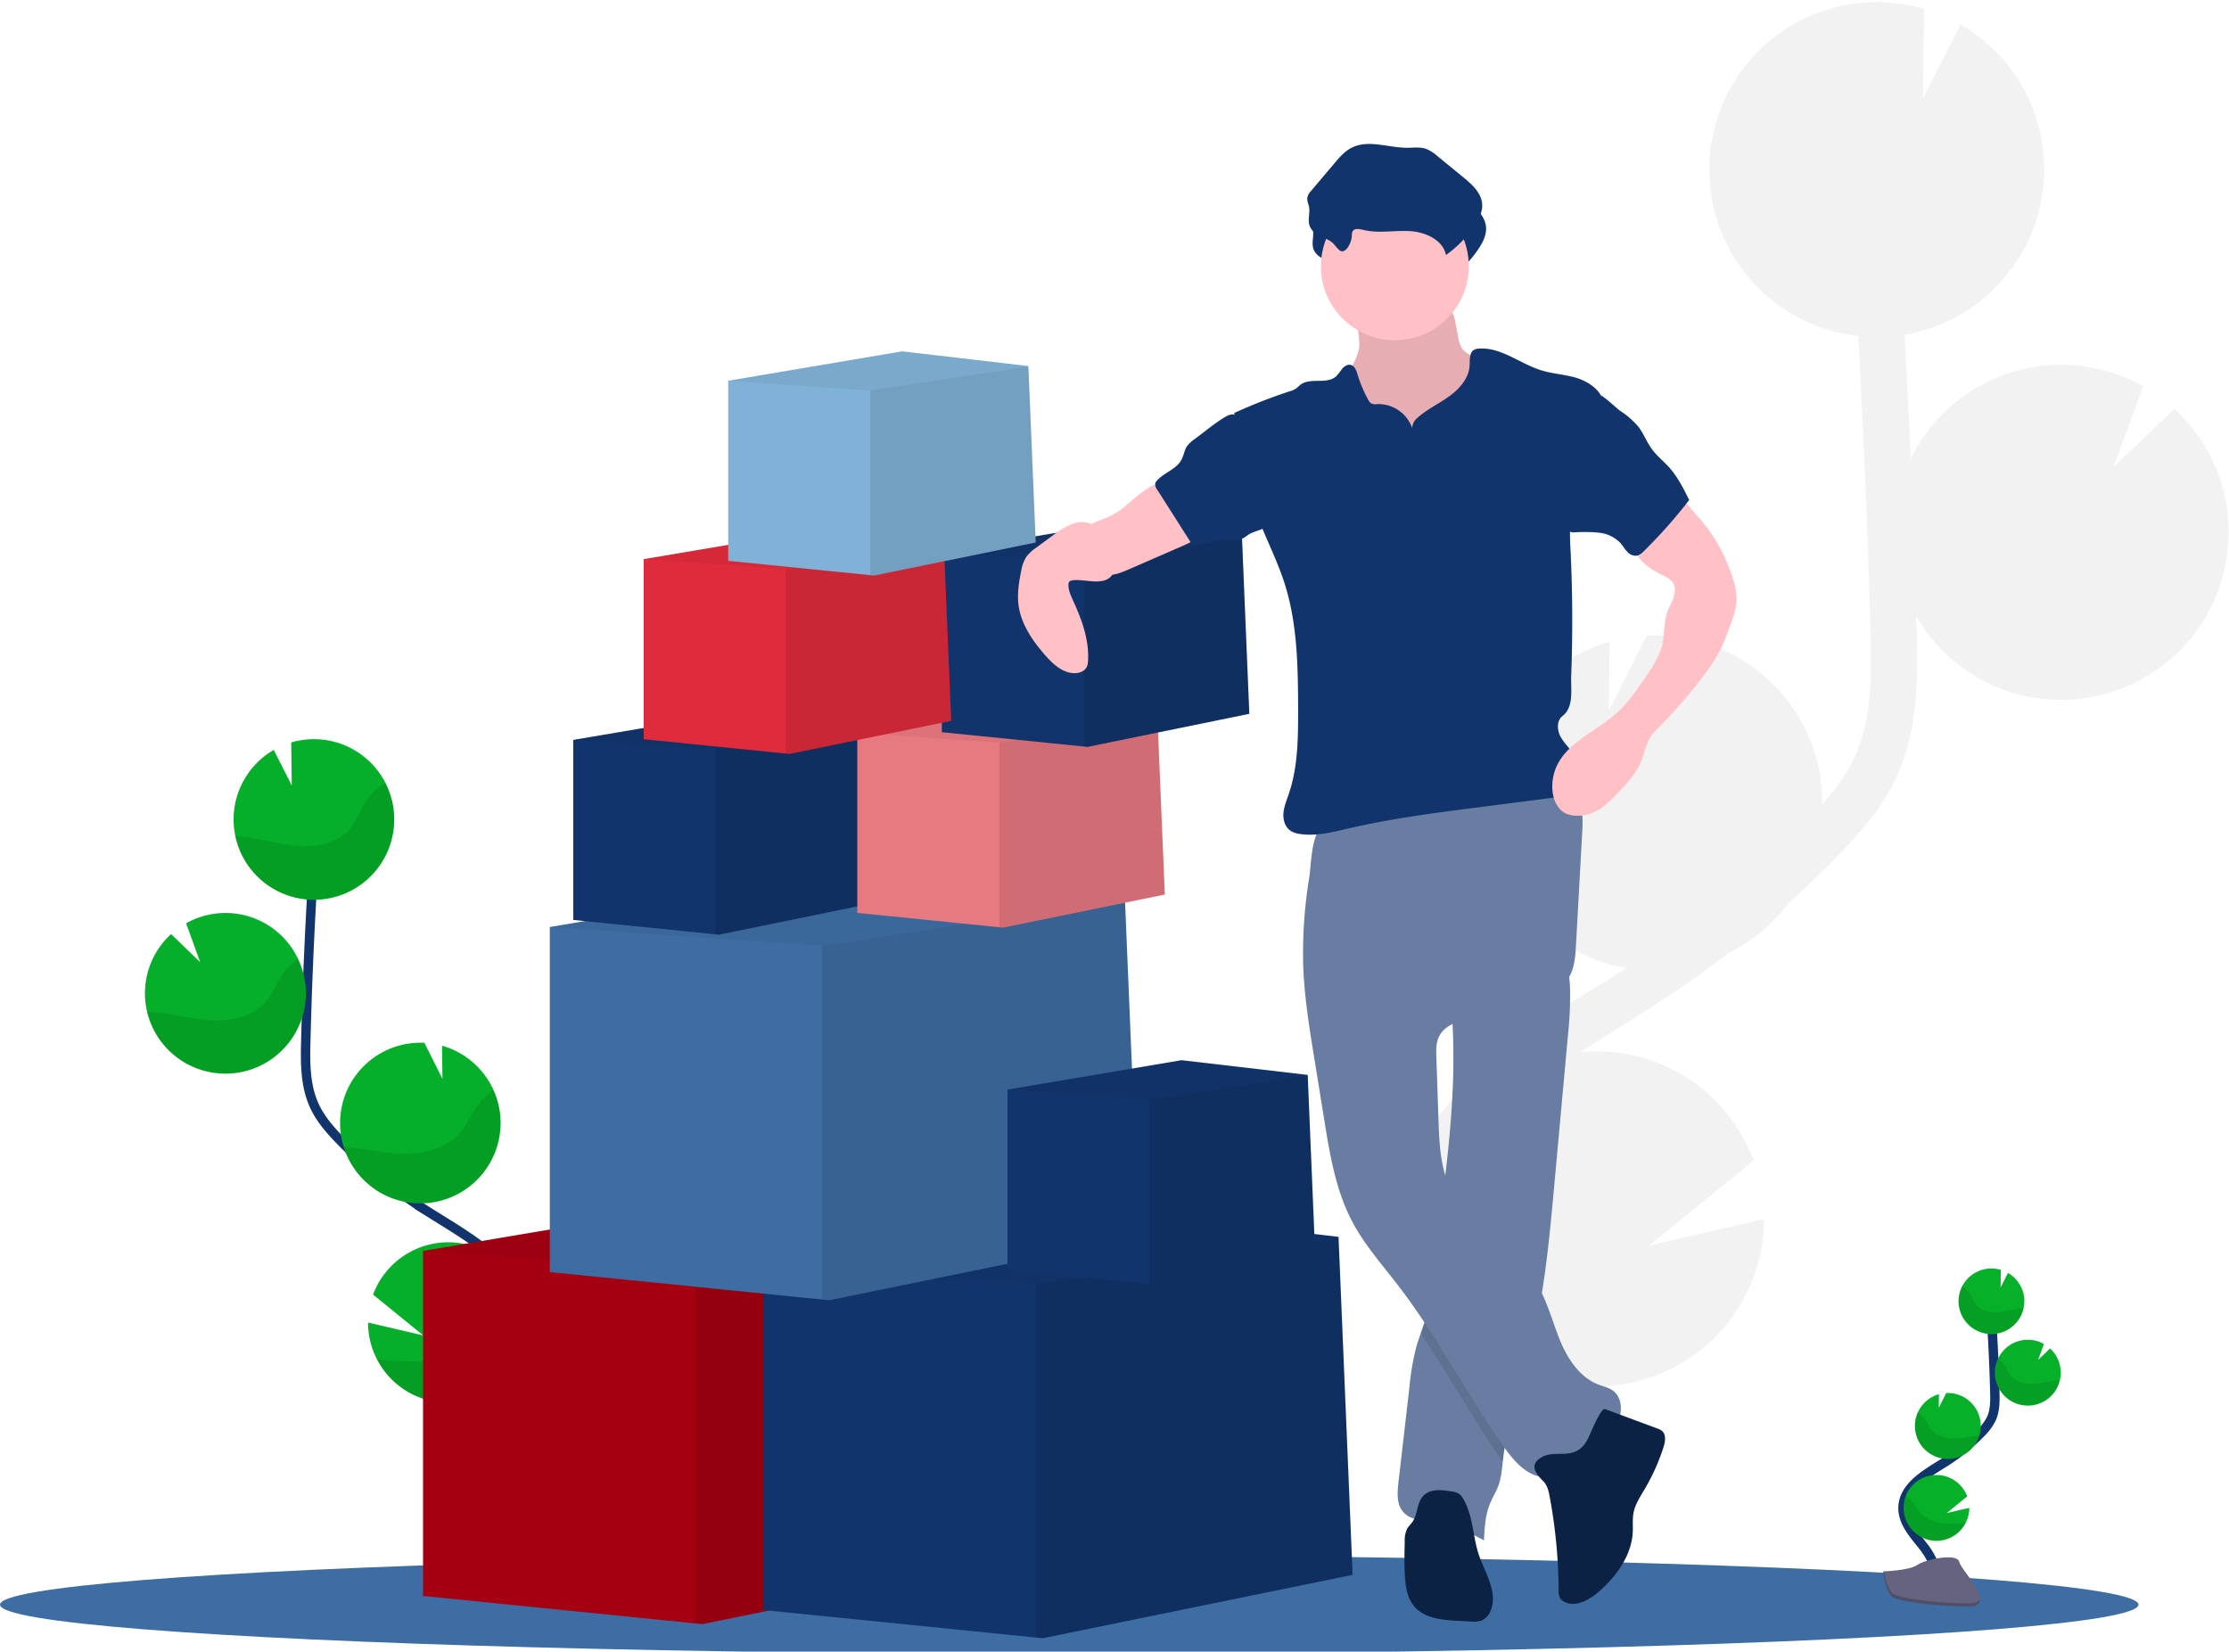 <svg id="ab82d996-d758-4a94-9ad9-9e4bd5f70489" data-name="Layer 1" xmlns="http://www.w3.org/2000/svg" width="949.57" height="703.65" viewBox="0 0 949.57 703.65"><title>deliveries</title><g fill="none" fill-rule="evenodd"><path d="M683.32 418.43l7.47-4.61c.71-.45 1.41-.93 2.13-1.38-33.006-5.676-57.623-33.545-59.18-67a70.61 70.61 0 016.16-32.5 71.47 71.47 0 0145.81-39.52l-.37 29.4 16.15-32a.64.64 0 01.2 0 71.34 71.34 0 0174.59 67.94c.06 1.36 0 2.7 0 4 5.62-6.41 10.72-13.28 14.1-20.81 6.84-15.25 7-32.52 6.43-53.51-1.08-41.6-2.87-83.51-5.21-125.3-34.834-3.869-61.691-32.48-63.35-67.49-.1-2.19-.07-4.34 0-6.48 0-.53 0-1.07.08-1.6.14-2.07.33-4.12.65-6.14 0-.34.12-.66.18-1a75.343 75.343 0 011.05-5.08c.16-.62.31-1.25.48-1.87.5-1.82 1-3.61 1.69-5.38.21-.59.46-1.16.68-1.74.51-1.3 1.06-2.58 1.64-3.85.31-.67.61-1.33.94-2 .08-.17.15-.34.24-.51 15.536-30.687 50.768-45.905 83.76-36.18l-.48 38.26 16-31.6c26.937 15.419 40.714 46.567 34 76.87h.08c-.11.51-.27 1-.39 1.5-.22.94-.46 1.87-.72 2.8-.34 1.19-.72 2.36-1.11 3.53-.3.87-.59 1.76-.92 2.62-.48 1.26-1 2.49-1.58 3.72-.32.72-.61 1.45-1 2.16a66.852 66.852 0 01-3 5.4c-.37.61-.79 1.19-1.18 1.8a73.61 73.61 0 01-2.36 3.49c-.51.7-1.06 1.37-1.6 2.06-.78 1-1.58 2-2.41 2.91-.59.67-1.19 1.33-1.81 2-.87.92-1.77 1.81-2.7 2.69-.61.59-1.23 1.18-1.87 1.74-1.05.93-2.15 1.82-3.26 2.69-.56.44-1.1.9-1.68 1.32a69.702 69.702 0 01-5.23 3.53c-.34.2-.7.37-1 .57-1.5.89-3 1.72-4.61 2.5-.67.33-1.37.62-2.06.93-1.29.58-2.59 1.14-3.92 1.65-.77.29-1.56.56-2.35.83-1.31.45-2.64.86-4 1.23-.8.22-1.59.44-2.4.63-1.46.35-2.95.64-4.45.89-.1 0-.19 0-.29.06a4238.238 4238.238 0 012.63 52.91 71.3 71.3 0 0199-30.95l-12.61 34.55 25.94-24.91a71.14 71.14 0 0123 49.26 69.82 69.82 0 01-1.81 19.65c-6.668 28.478-30.05 49.998-58.983 54.283-28.933 4.286-57.55-9.53-72.187-34.853 0 1.79.13 3.59.18 5.38.47 18.52 1.06 41.56-8.17 62.14-6.25 13.95-16.32 25.28-26.27 35.43-6.47 6.61-13.18 13-20.06 19.19a71.34 71.34 0 01-25.76 21.42c-11.3 8.707-23 16.86-35.1 24.46l-7.35 4.74c-6.79 4.21-13.75 8.53-20.58 13 1.2-.12 2.39-.25 3.61-.3 31.021-1.453 59.422 17.32 70.24 46.43l-44.58 36.29 49-11.37A71.37 71.37 0 01649.2 583.6c1.1 1.38 2.21 2.75 3.31 4.12 2.19 2.73 4.37 5.44 6.5 8.13 29 36.73 37.08 71.61 22.71 98.2l-17.46-9.44c14-25.88-7-59-20.83-76.46-2.09-2.64-4.23-5.3-6.39-8-18.53-23-39.53-49.12-39-81.13.75-48.2 47.64-77.27 85.28-100.59z" fill="#F2F2F2"/><ellipse fill="#3D6DA2" cx="455.5" cy="683.65" rx="455.5" ry="21"/><path d="M823.49 675.82c3-5.51-.4-12.26-4.28-17.18-3.88-4.92-8.61-10-8.51-16.29.14-9 9.69-14.31 17.33-19.08a84.8 84.8 0 0015.55-12.51 22.79 22.79 0 004.79-6.4c1.57-3.52 1.53-7.52 1.43-11.38a823.932 823.932 0 00-1.9-38.48" stroke="#12346C" stroke-width="4"/><path d="M862.41 553.82a14.06 14.06 0 00-7-11.5l-3.14 6.22.09-7.52a14 14 0 00-18 14.12 14.016 14.016 0 0028-1.32h.05zM837.38 648.82a14 14 0 11.67-11.3l-8.76 7.13 9.64-2.24a14 14 0 01-1.55 6.41zM830.45 621.53a14 14 0 01-14.66-13.37 13.8 13.8 0 011.21-6.39 14.06 14.06 0 019-7.78l-.07 5.79 3.18-6.3c7.746-.362 14.318 5.624 14.68 13.37.362 7.746-5.624 14.318-13.37 14.68h.03zM864.52 598.82c-7.732.365-14.295-5.608-14.66-13.34-.365-7.732 5.608-14.295 13.34-14.66a13.9 13.9 0 017.52 1.78l-2.48 6.8 5.1-4.9a14 14 0 014.54 9.69 13.69 13.69 0 01-.36 3.86 14 14 0 01-13 10.77z" fill="#06B029"/><path d="M860.52 557.52c-3.24.36-6.39 1.37-9.64 1.57-3.25.2-6.82-.58-8.88-3.11-1.11-1.36-1.66-3.08-2.6-4.56a10 10 0 00-3.53-3.33 14 14 0 1026.24 9.32c-.54.02-1.07.06-1.59.11zM864.52 598.82a14 14 0 01-13.35-20 10.4 10.4 0 012.82 2.83c1 1.51 1.6 3.25 2.78 4.64 2.18 2.57 5.92 3.41 9.31 3.25 3.39-.16 6.65-1.11 10-1.42.46 0 .94-.08 1.41-.09a14 14 0 01-12.97 10.79zM830.45 621.53a14 14 0 01-14.66-13.37 13.8 13.8 0 011.21-6.39 11.52 11.52 0 013 2.85c1.09 1.54 1.77 3.31 3 4.73 2.37 2.64 6.35 3.57 9.94 3.48 3.59-.09 6.82-.93 10.28-1.19a14.06 14.06 0 01-12.77 9.89zM837.38 648.82c-3.176 7.066-11.479 10.22-18.545 7.045-7.066-3.176-10.22-11.479-7.045-18.545a14.56 14.56 0 013.08 2.75c1.33 1.63 2.21 3.47 3.76 5 2.87 2.81 7.5 4 11.62 4.08a60.15 60.15 0 007.13-.33z" fill="#000" opacity=".1"/><path d="M802.33 669.47s11.07-.34 14.41-2.72c3.34-2.38 17-5.22 17.87-1.4.87 3.82 16.65 19 4.14 19.06-12.51.06-29.06-2-32.39-4-3.33-2-4.03-10.94-4.03-10.94z" fill="#656380"/><path d="M838.97 683.08c-12.5.1-29.06-2-32.39-4-2.53-1.54-3.55-7.09-3.88-9.65h-.37s.7 8.93 4 11c3.3 2.07 19.88 4.08 32.39 4 3.61 0 4.86-1.32 4.79-3.22-.47 1.13-1.85 1.85-4.54 1.87z" fill="#000" opacity=".2"/><path d="M194.41 644.97c-7.26-13.44 1-29.9 10.44-41.88 9.44-11.98 21-24.44 20.75-39.71-.36-21.94-23.64-34.89-42.24-46.52a206.29 206.29 0 01-37.93-30.49c-4.57-4.67-9-9.65-11.66-15.61-3.84-8.58-3.74-18.33-3.49-27.73.8-31.333 2.347-62.607 4.64-93.82" stroke="#12346C" stroke-width="4"/><path d="M99.55 347.5a34.21 34.21 0 0117.08-28l7.66 15.15-.23-18.34a34.22 34.22 0 11-24.51 31.22v-.03zM160.57 579.06c7.073 13.785 22.53 21.093 37.673 17.81 15.142-3.281 26.186-16.333 26.917-31.81a33.76 33.76 0 00-2.23-13.88 34.22 34.22 0 00-64 .37l21.37 17.38-23.51-5.47a33.83 33.83 0 003.78 15.6zM177.46 512.64c17.367.794 32.57-11.56 35.345-28.723 2.774-17.163-7.762-33.679-24.495-38.397l.18 14.09-7.7-15.33h-.09c-18.88-.88-34.9 13.71-35.78 32.59-.88 18.88 13.71 34.9 32.59 35.78l-.05-.01zM94.4 457.37a34.22 34.22 0 10-15.12-64l6 16.57-12.39-11.97a34.06 34.06 0 00-11.1 23.62 33.37 33.37 0 00.87 9.42c3.495 14.896 16.456 25.66 31.74 26.36z" fill="#06AF29"/><path d="M104.15 356.62c7.9.87 15.58 3.32 23.5 3.81 7.92.49 16.63-1.4 21.64-7.56 2.7-3.32 4.05-7.52 6.33-11.14a24.28 24.28 0 018.62-8.11 34.22 34.22 0 11-64 22.71c1.33.06 2.63.15 3.91.29zM94.4 457.37a34.24 34.24 0 0032.55-48.8 25.31 25.31 0 00-6.88 6.88c-2.44 3.68-3.91 7.93-6.78 11.31-5.33 6.26-14.43 8.31-22.69 7.94-8.26-.37-16.23-2.73-24.45-3.48-1.14-.1-2.3-.18-3.45-.21 3.49 14.882 16.43 25.642 31.7 26.36zM177.46 512.64a34.21 34.21 0 0032.82-48.17 27.67 27.67 0 00-7.23 7c-2.66 3.75-4.32 8.07-7.43 11.53-5.77 6.43-15.47 8.7-24.22 8.49-8.47-.18-16.63-2.26-25.05-2.91a34.24 34.24 0 0031.11 24.06zM160.57 579.06c7.073 13.785 22.53 21.093 37.673 17.81 15.142-3.281 26.186-16.333 26.917-31.81a33.76 33.76 0 00-2.23-13.88 34.26 34.26 0 00-7.5 6.69c-3.25 4-5.4 8.46-9.16 12.16-7 6.86-18.29 9.7-28.34 10-5.8.02-11.598-.304-17.36-.97z" fill="#000" opacity=".1"/><path fill="#A50011" d="M431.22 664.95l-132 27-3-.3-116-11.7v-147l142-24 103 12 .03.65.01.32z"/><path fill="#000" opacity=".1" d="M431.22 664.95l-132 27-3-.3v-150.7l129.03-19.35z"/><path fill="#000" opacity=".05" d="M425.26 521.92l-.04.03-129 19-116-8 142-24 103 12 .03.65z"/><path fill="#12346C" d="M576.22 670.95l-132 27-3-.3-116-11.7v-147l142-24 103 12 .03.65.01.32z"/><path fill="#000" opacity=".1" d="M576.22 670.95l-132 27-3-.3v-150.7l129.03-19.35z"/><path fill="#000" opacity=".05" d="M570.26 527.92l-.04.03-129 19-116-8 142-24 103 12 .03.65z"/><path fill="#3D6DA2" d="M485.22 526.95l-132 27-3-.3-116-11.7v-147l142-24 103 12 .03.65.01.32z"/><path fill="#000" opacity=".1" d="M485.22 526.95l-132 27-3-.3v-150.7l129.03-19.35z"/><path fill="#000" opacity=".05" d="M479.26 383.92l-.04.03-129 19-116-8 142-24 103 12 .03.65z"/><path fill="#12346C" d="M560.22 533.11l-68.89 14.1-1.57-.16-60.54-6.11v-76.72l74.11-12.53 53.76 6.27.02.34v.16z"/><path fill="#000" opacity=".1" d="M560.22 533.11l-68.89 14.1-1.57-.16V468.4l67.35-10.1z"/><path fill="#000" opacity=".05" d="M557.11 458.46l-.02.02-67.33 9.92-60.54-4.18 74.11-12.53 53.76 6.27.02.34z"/><path fill="#12346C" d="M375.22 384.11l-68.89 14.09-1.57-.15-60.54-6.11v-76.72l74.11-12.53 53.76 6.27.02.34v.16z"/><path fill="#000" opacity=".1" d="M375.22 384.11l-68.89 14.09-1.57-.15V319.4l67.35-10.1z"/><path fill="#000" opacity=".05" d="M372.11 309.46l-.02.02-67.33 9.92-60.54-4.18 74.11-12.53 53.76 6.27.02.34z"/><path fill="#E77981" d="M496.22 381.11l-68.89 14.09-1.57-.15-60.54-6.11v-76.72l74.11-12.53 53.76 6.27.02.34v.16z"/><path fill="#000" opacity=".1" d="M496.22 381.11l-68.89 14.09-1.57-.15V316.4l67.35-10.1z"/><path fill="#000" opacity=".05" d="M493.11 306.46l-.02.02-67.33 9.92-60.54-4.18 74.11-12.53 53.76 6.27.02.34z"/><path fill="#12346C" d="M532.22 304.11l-68.89 14.09-1.57-.15-60.54-6.11v-76.72l74.11-12.53 53.76 6.27.02.34v.16z"/><path fill="#000" opacity=".1" d="M532.22 304.11l-68.89 14.09-1.57-.15V239.4l67.35-10.1z"/><path fill="#000" opacity=".05" d="M529.11 229.46l-.02.02-67.33 9.92-60.54-4.18 74.11-12.53 53.76 6.27.02.34z"/><path d="M579.14 147.27c-.73 6.5-5.69 11.74-7.53 18-2.76 9.45 2 19.6 8.56 27a59.77 59.77 0 0041.62 19.74c2.32.2 4.657-.055 6.88-.75a14.94 14.94 0 005.23-3.58c4.92-4.95 7.57-11.8 8.62-18.71 1.05-6.91.65-13.94.24-20.91a11.83 11.83 0 00-.78-4.22 10.72 10.72 0 00-2.71-3.33 63 63 0 00-11.65-8.47c-1.8-1-3.73-2-4.88-3.73a12.21 12.21 0 01-1.51-4.47l-1.29-6.56a12.86 12.86 0 00-1.89-5.32c-2.27-3.06-6.62-3.48-10.43-3.63l-14-.55c-4.35-.17-10.07-1.42-14.32-.56-4 .79-2.65 4.45-1.93 7.77a56.18 56.18 0 011.77 12.28z" fill="#FFC0C6"/><path d="M579.14 147.27c-.73 6.5-5.69 11.74-7.53 18-2.76 9.45 2 19.6 8.56 27a59.77 59.77 0 0041.62 19.74c2.32.2 4.657-.055 6.88-.75a14.94 14.94 0 005.23-3.58c4.92-4.95 7.57-11.8 8.62-18.71 1.05-6.91.65-13.94.24-20.91a11.83 11.83 0 00-.78-4.22 10.72 10.72 0 00-2.71-3.33 63 63 0 00-11.65-8.47c-1.8-1-3.73-2-4.88-3.73a12.21 12.21 0 01-1.51-4.47l-1.29-6.56a12.86 12.86 0 00-1.89-5.32c-2.27-3.06-6.62-3.48-10.43-3.63l-14-.55c-4.35-.17-10.07-1.42-14.32-.56-4 .79-2.65 4.45-1.93 7.77a56.18 56.18 0 011.77 12.28z" fill="#000" opacity=".1"/><path d="M668.05 440.03l-5.94 65.12c-1.55 17.08-3.13 34.23-6.17 51.09-1 5.81-2.28 11.59-3.74 17.32-4.06 15.91-9.95 31.46-11.85 47.77-.06.47-.11 1-.16 1.43-.39 3.6-.73 7.24-2 10.6-1 2.49-2.41 4.76-3.44 7.22-2 4.92-2.32 10.36-2.57 15.69a67.64 67.64 0 00-23.29-8c-4-.59-8.35-1-11-4-3-3.26-2.65-8.25-2.15-12.63 1.573-13.6 3.14-27.193 4.7-40.78a106.28 106.28 0 013-17.32c.54-1.89 1.19-3.75 1.85-5.61.91-2.56 1.83-5.12 2.52-7.75a93.33 93.33 0 001.98-12.83c1.61-13.68 3.55-27.33 5.25-41l.09-.72c2.55-20.72 4.49-41.54 3.93-62.41-.08-3.09-.21-6.18-.41-9.28-.28-4.49-.69-6.87 3-9.68 4.11-3.1 9.52-5.27 14.22-7.3 2.53-1.1 30.39-11 31-8.82a54.29 54.29 0 012 14.22c.056 5.9-.217 11.8-.82 17.67z" fill="#687DA1"/><path d="M655.94 556.24c-1 5.81-2.28 11.59-3.74 17.32-4.06 15.91-9.95 31.46-11.85 47.77-.06.47-.11 1-.16 1.43-12.42-17.74-22.88-36.82-35-54.75.91-2.56 1.83-5.12 2.52-7.75a93.33 93.33 0 002.08-12.91c1.61-13.68 3.55-27.33 5.25-41l.09-.72a42.47 42.47 0 003 8.41c8.14 16.54 27.48 24.9 36.94 40.73.313.493.603.983.87 1.47z" fill="#000" opacity=".1"/><path d="M555.16 410.82c.41 13.26 2.53 26.41 4.65 39.51l4.37 27c2.39 14.8 4.89 29.89 11.89 43.14 5.24 9.92 12.78 18.38 19.61 27.27 16.78 21.86 29.39 46.63 45.3 69.13 4.63 6.54 11.24 13.62 19.13 12.25 5.18-.89 8.94-5.21 13-8.53 4.8-3.92 10.58-6.79 14.36-11.71 3.78-4.92 4.52-13.08-.6-16.58-1.75-1.19-3.88-1.64-5.86-2.4-7.93-3-13.07-10.76-16.33-18.6-3.26-7.84-5.25-16.25-9.6-23.54-9.46-15.83-28.81-24.19-36.95-40.74-4.56-9.26-5-20-5.34-30.27l-.89-26.31c-.1-2.88-.17-5.87 1-8.5 3.11-7 12.51-7.66 20.13-8.55a68.75 68.75 0 0024.67-7.78c4.39-2.37 8.67-5.39 11-9.79 2.14-4 2.43-8.71 2.68-13.25l2.64-47.69c.23-4.1.43-8.35-1-12.19-3.63-9.66-15.83-12.82-26.14-12.36-19.18.86-36.88 9.11-55 14.69-4.49 1.38-9 2.62-13.63 3.55-4 .81-9 .48-12.84 1.78-6.88 2.32-6.71 17.38-7.68 23.62a198.29 198.29 0 00-2.57 36.85z" fill="#687DA1"/><path d="M657.51 631.14c1.69 1.71 2.24 4.21 2.68 6.57a224.15 224.15 0 013.8 39.71 6.58 6.58 0 00.71 3.6 4.59 4.59 0 001.87 1.5c4.89 2.33 10.56-.92 14.64-4.49 7.55-6.61 13.94-15.49 14.37-25.52.11-2.58-.18-5.19.27-7.74.66-3.78 2.87-7.07 4.81-10.37a88.05 88.05 0 008-17.82c.74-2.34 1.24-5.28-.6-6.91a6.43 6.43 0 00-2.17-1.13l-22.1-8.2c-1.92-.71-6.68 11.52-7.43 12.86-1.85 3.27-3.69 5.12-7.4 5.88-3.71.76-8.29-.34-11.83 1.55-6 3.19-3.01 7.1.38 10.51zM623.43 638.69a6.73 6.73 0 00-1.68-2.13 7.53 7.53 0 00-3.39-1.15c-4.2-.72-9.18-1.19-12.09 1.94-2.72 2.93-2.25 7.7-4.52 11-.72 1-1.7 1.9-2.32 3a11.26 11.26 0 00-1 5.38c-.12 5.09-.24 10.2.12 15.28.29 4.26 1 8.73 3.67 12.07 4.28 5.36 12 6.13 18.84 6.47l5.55.29a11 11 0 004.54-.42 7.45 7.45 0 003.92-4.31c2.89-7.18-1.68-14.91-4.5-22.11-3.25-8.29-2.67-17.48-7.14-25.31z" fill="#0C2245"/><path d="M577.54 110.62a4.53 4.53 0 01.31-2.14c.81-1.43 2.93-1 4.53-.64 6.43 1.62 13.21.15 19.84.53 6.63.38 14.09 3.69 15.42 10.19A48.21 48.21 0 00629.87 106c1.84-2.75 3.44-5.9 3.19-9.2-.36-4.76-4.35-8.32-8-11.34l-11-9a16.71 16.71 0 00-4.94-3.14c-2.54-.87-5.32-.45-8-.45-8 0-16.58-3.65-23.71 0-3 1.53-5.23 4.16-7.39 6.72l-9.83 11.64a6.21 6.21 0 00-1.58 2.67c-.28 1.42.45 2.82.71 4.25.46 2.6-.66 5.38.2 7.88 1.43 4.14 6.47 4.73 9.55 7.11 1.14.88 2.94 3.89 4.31 3.85 2.41-.05 4.09-4.45 4.16-6.37z" fill="#12346C"/><circle fill="#FFC0C6" cx="594.22" cy="113.45" r="31.5"/><path d="M601.6 182.38a15.26 15.26 0 00-14.81-10.22 4.45 4.45 0 01-2.74-.35 3.79 3.79 0 01-1.13-1.4 55.73 55.73 0 01-4.59-10.86c-.5-1.67-1.19-3.64-2.88-4.07-1.36-.35-2.75.53-3.66 1.6a35 35 0 01-2.62 3.29c-4 3.54-11 .31-15.19 3.56-.69.53-1.26 1.21-2 1.7a9.1 9.1 0 01-2.31 1 221.38 221.38 0 00-23.88 9.33c2.8 16.84 5.66 34 12.22 49.75 3.12 7.5 6.65 14.85 9.15 22.58 5.54 17.13 5.78 35.46 5.85 53.47 0 12.32 0 24.9-4 36.56-.9 2.64-2 5.26-2.25 8s.57 5.84 2.82 7.48a9.51 9.51 0 004.35 1.53c6.91 1 13.87-.82 20.67-2.4 18.23-4.22 36.83-6.64 55.38-9l31.1-4a18.19 18.19 0 006.44-1.67c5.69-3.11 6.23-11.67 2.69-17.11-1.69-2.61-4.08-4.75-5.51-7.51-1.43-2.76-1.54-6.64.91-8.55 5-3.9 3.5-11.13 3.74-17.45.667-17.68.577-35.347-.27-53a103.72 103.72 0 01-.18-11c.35-6.22 1.89-12.31 3.43-18.36l9.45-37.2c-2.47-3.9-7.2-6.38-11.67-7.5s-9.14-1.45-13.55-2.82c-9-2.8-17.08-9.9-26.51-9.24a4.85 4.85 0 00-2.06.5c-2.12 1.21-1.79 4.27-1.92 6.71-.3 5.41-4.28 9.92-8.66 13.09s-9.4 5.47-13.43 9.08a6 6 0 00-2.38 4.48z" fill="#12346C"/><path d="M476.79 217.67a37 37 0 01-6.62 3.41c-2.2.87-4.55 1.56-6.35 3.08a10.05 10.05 0 00-2.21 2.73 12.13 12.13 0 0011.18 18.07c2.89-.15 5.62-1.32 8.27-2.47l22.22-9.67c3.76-1.63 7.82-3.53 9.6-7.23a1.74 1.74 0 00.22-1.15 1.89 1.89 0 00-.92-1 49.77 49.77 0 01-12.93-12.2c-.91-1.24-2-4.16-3.32-4.91-4.7-2.61-15.37 8.9-19.14 11.34zM714.31 209.82l8.19 9.36c1.76 2 3.52 4 5.12 6.16a71.67 71.67 0 019.38 17.67c1.78 4.67 3.26 9.65 2.64 14.61a36 36 0 01-2.05 7.43 91.86 91.86 0 01-5.57 13.4 76.26 76.26 0 01-6.23 9.37 219.1 219.1 0 01-20.77 23.75c-2.8 2.77-4 7.26-5.19 11-2.25 6.91-7.6 12.3-12.77 17.4a35.19 35.19 0 01-5.49 4.72 17.8 17.8 0 01-10 2.84 11 11 0 01-4.49-.93c-3.54-1.68-5.34-5.77-5.71-9.67a20.7 20.7 0 011.72-10.36c4.7-10.41 16.77-14.92 25.3-22.52 5-4.45 8.83-10.05 12.61-15.58a54.05 54.05 0 006.37-11.17c1.9-5.09 1.16-11.11 2.83-16.27.7-2.19 2-4.16 2.71-6.33s.95-4.74-.38-6.61a9.55 9.55 0 00-3.71-2.72c-5.45-2.76-11.55-6.32-12.59-12.35a13.22 13.22 0 012.44-9.43 39 39 0 016.87-7.2c2.37-2.14 6.38-4.51 8.77-6.57z" fill="#FFC0C6"/><path d="M471.53 230.73c-1.44-2.92-3.25-5.9-6.17-7.35a11.36 11.36 0 00-9 0 34.12 34.12 0 00-7.88 4.76l-7.06 5.21a17.37 17.37 0 00-4.19 3.87 16.11 16.11 0 00-2.18 6c-1 4.87-1.81 9.88-1.11 14.81 1.12 8 5.92 14.92 11.2 21 3.3 3.78 7.38 7.6 12.4 7.77 2.17.07 4.58-.79 5.48-2.76a6.83 6.83 0 00.49-2.46c.54-8.88-2.64-17.55-6.34-25.64-1-2.2-2.08-4.48-2-6.89a1.86 1.86 0 01.3-1.16 1.94 1.94 0 011.2-.59c5.07-1 13.81 2.94 17.36-2.69 2.3-3.72-.86-10.57-2.5-13.88z" fill="#FFC0C6"/><path d="M575.88 100.71a4.66 4.66 0 01.32-2.14c.81-1.44 2.93-1 4.53-.64 6.43 1.62 13.21.15 19.84.53 6.63.38 14.08 3.69 15.42 10.19a48.53 48.53 0 0012.23-12.56c1.84-2.76 3.44-5.91 3.19-9.21-.36-4.76-4.36-8.32-8-11.33l-11-9a16.66 16.66 0 00-4.93-3.14c-2.55-.87-5.32-.45-8-.45-8 0-16.58-3.65-23.71 0-3 1.53-5.23 4.16-7.39 6.72l-9.84 11.64a6.23 6.23 0 00-1.57 2.67c-.28 1.42.45 2.82.71 4.25.46 2.6-.66 5.38.2 7.87 1.43 4.15 6.47 4.74 9.55 7.12 1.14.88 2.94 3.89 4.31 3.85 2.37-.05 4.05-4.45 4.14-6.37zM508.98 187.03a13.06 13.06 0 00-3.3 3.07c-1.15 1.75-1.39 4-2.38 5.8-2.12 3.94-7.09 5.35-10.18 8.58a3.19 3.19 0 00-1 1.68 3.71 3.71 0 00.83 2.42l14.94 23.48c5 .44 9.74-2.68 14.72-2.26 1.85.15 3.76.79 5.54.24a16.1 16.1 0 003.55-2.17c3-1.88 6.92-2.1 9.41-4.57s2.7-6.1 2.67-9.47a37.37 37.37 0 00-.89-8.7c-2.2-9-9.09-15.94-13.41-23.92-2.11-3.89-3.25-6.16-7.7-3.49s-8.59 6.23-12.8 9.31zM690.39 175.16a35.07 35.07 0 017.52 6.58c2.27 2.93 3.56 6.53 5.75 9.53 2.19 3 5 5.16 7.4 7.84 3.65 4.06 6.12 9 8.54 13.91a208.6 208.6 0 01-19.32 21.8 6.19 6.19 0 01-2.94 1.92 4.71 4.71 0 01-4.14-1.69c-1.08-1.12-1.84-2.52-2.87-3.69a14.75 14.75 0 00-9.13-4.41 62.72 62.72 0 00-10.35-.15 4 4 0 01-2.21-.37 3.65 3.65 0 01-1.2-1.38c-4-6.88-2.75-15.52-1.32-23.38l3.27-18a40.44 40.44 0 012.73-10c1.24-2.65 4-7.15 7.42-6.35 3.42.8 7.96 5.76 10.85 7.84z" fill="#12346C"/><path fill="#DF2B3C" d="M405.22 307.11l-68.89 14.09-1.57-.15-60.54-6.11v-76.72l74.11-12.53 53.76 6.27.02.34v.16z"/><path fill="#000" opacity=".1" d="M405.22 307.11l-68.89 14.09-1.57-.15V242.4l67.35-10.1z"/><path fill="#000" opacity=".05" d="M402.11 232.46l-.02.02-67.33 9.92-60.54-4.18 74.11-12.53 53.76 6.27.02.34z"/><path fill="#80B1D6" d="M441.22 231.11l-68.89 14.1-1.57-.16-60.54-6.11v-76.72l74.11-12.53 53.76 6.27.02.34v.16z"/><path fill="#000" opacity=".1" d="M441.22 231.11l-68.89 14.1-1.57-.16V166.4l67.35-10.1z"/><path fill="#000" opacity=".05" d="M438.11 156.46l-.02.02-67.33 9.92-60.54-4.18 74.11-12.53 53.76 6.27.02.34z"/></g></svg>
